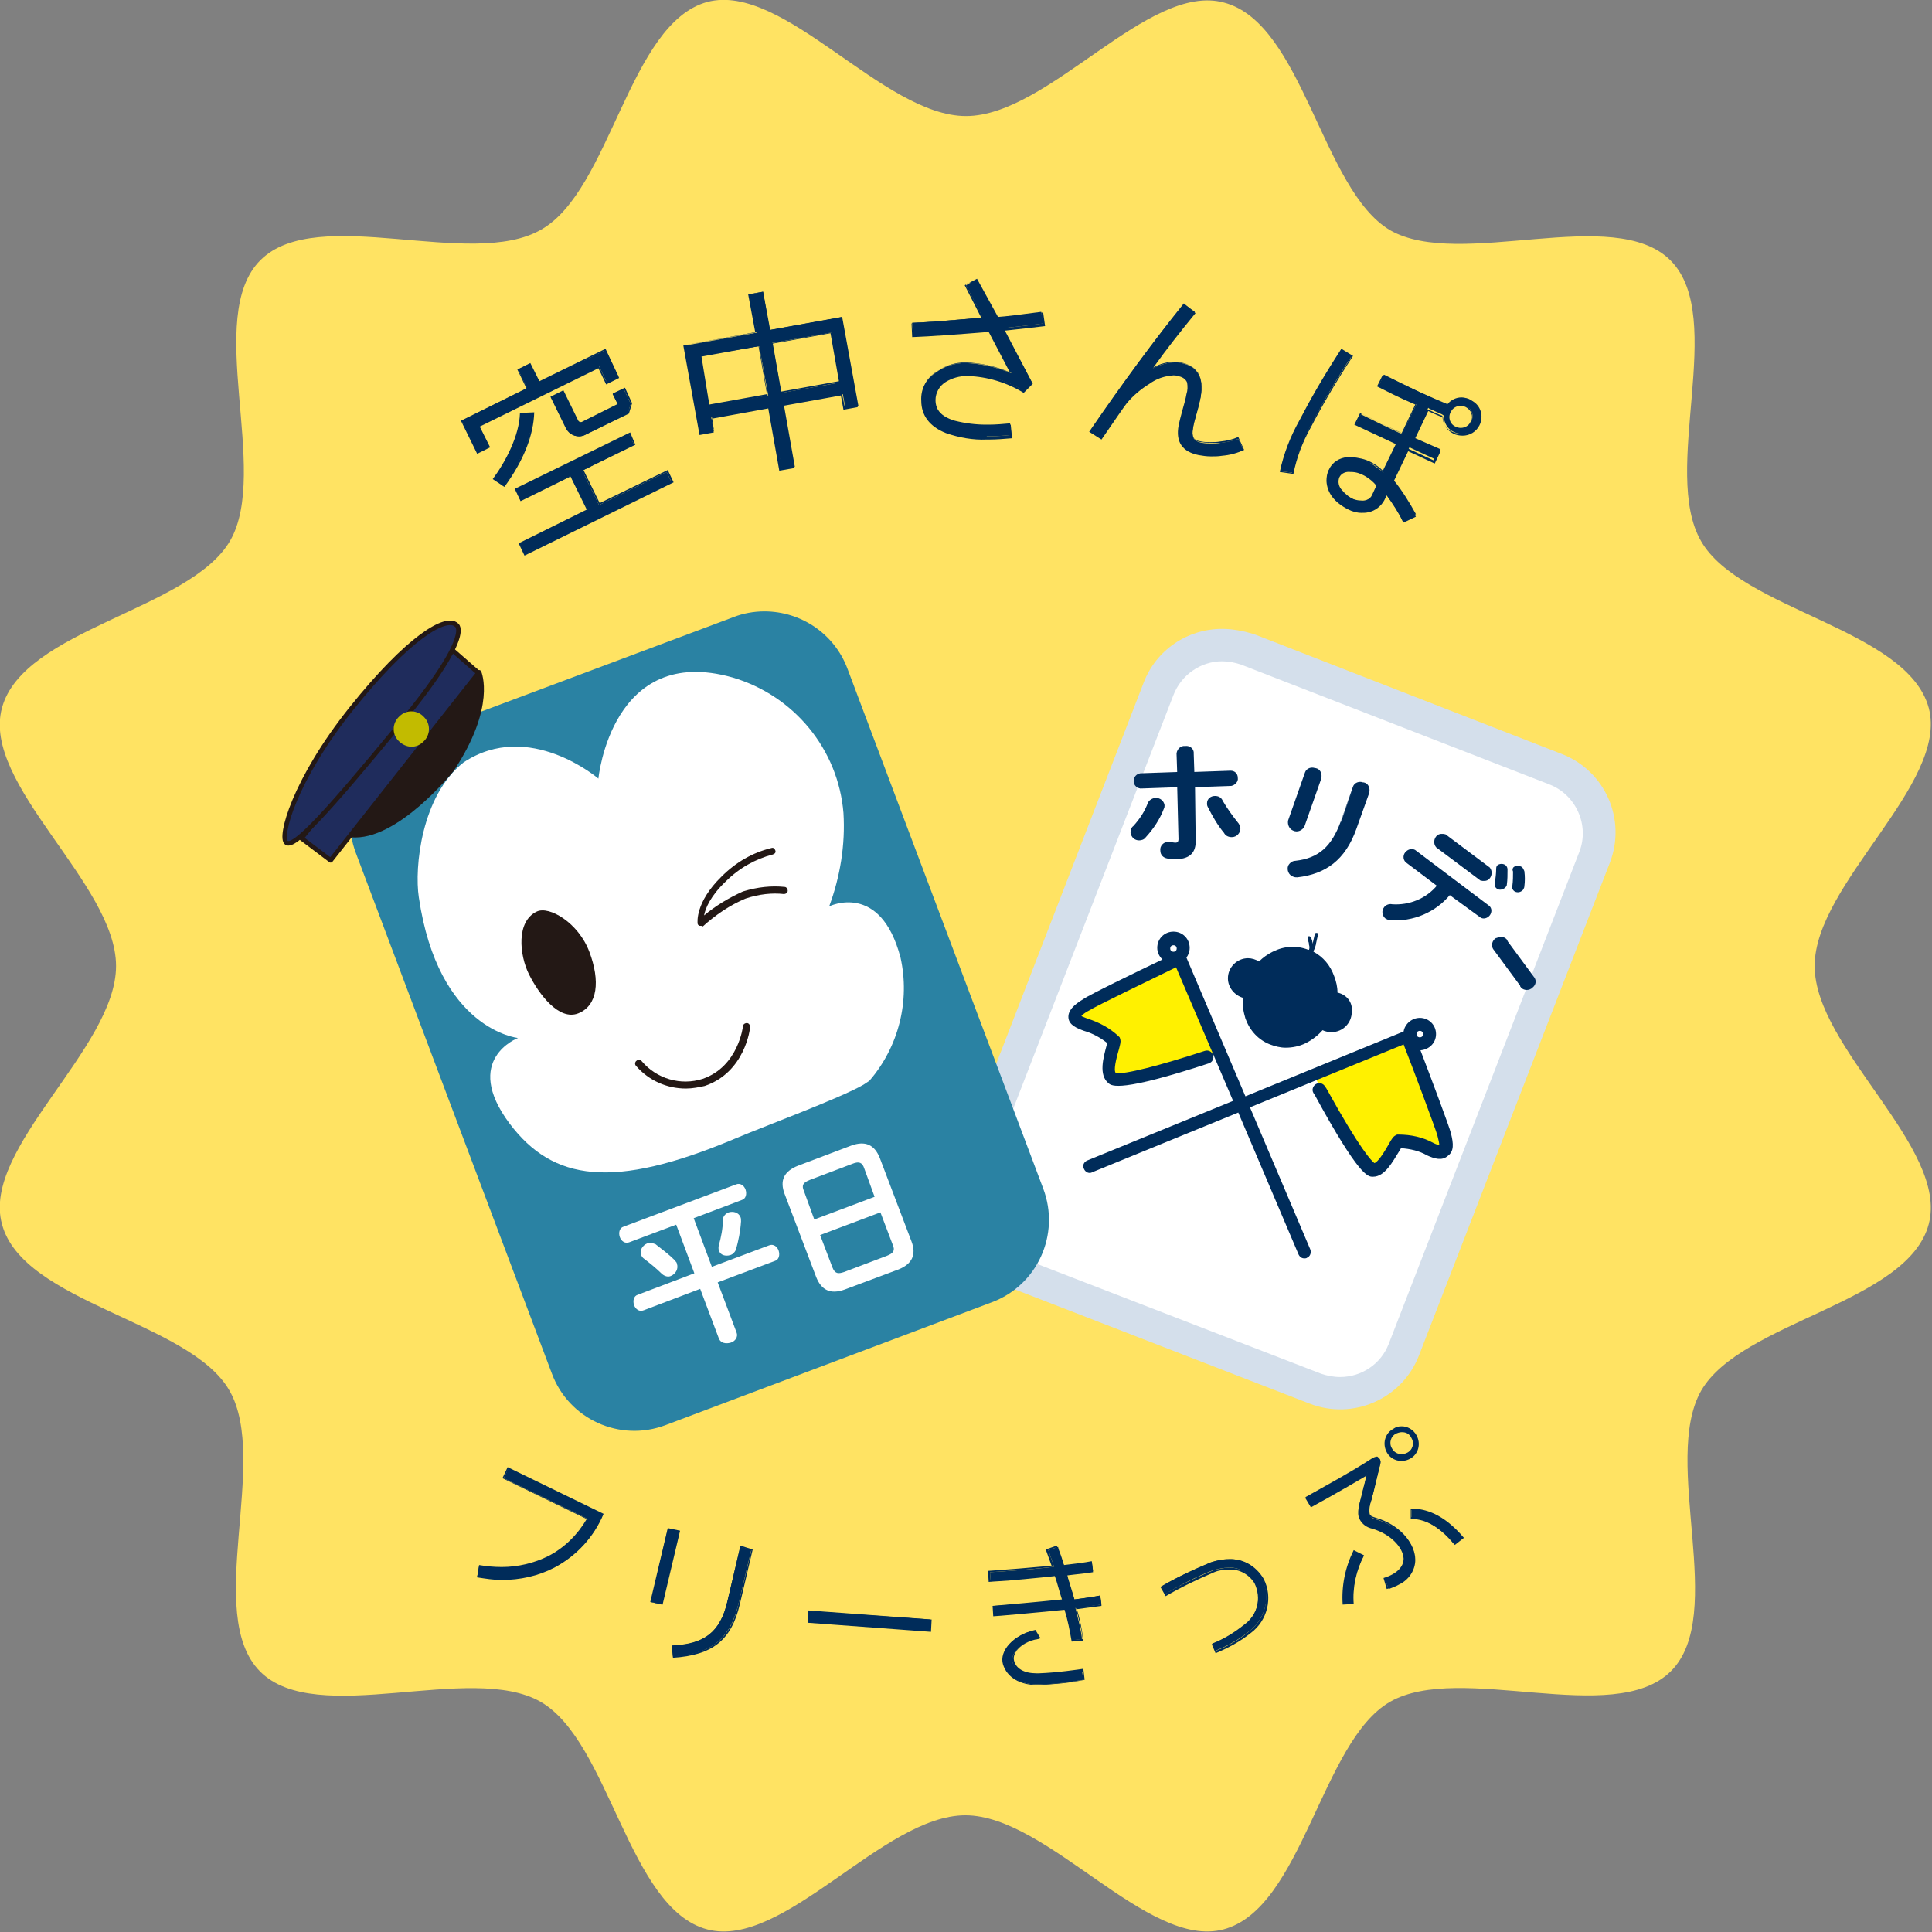 <?xml version="1.0" encoding="utf-8"?>
<!-- Generator: Adobe Illustrator 26.5.0, SVG Export Plug-In . SVG Version: 6.00 Build 0)  -->
<svg version="1.1" id="レイヤー_1" xmlns="http://www.w3.org/2000/svg" xmlns:xlink="http://www.w3.org/1999/xlink" x="0px"
	 y="0px" viewBox="0 0 298 298" style="enable-background:new 0 0 298 298;" xml:space="preserve">
<rect x="0" y="0" width="298" height="298" fill="#808080" stroke="none"/>
<style type="text/css">
	.st0{fill:#FFE363;}
	.st1{fill:#002C5A;}
	.st2{fill:#FFFFFF;}
	.st3{fill:#D4DFEB;}
	.st4{fill:#2A82A3;}
	.st5{fill:#231815;}
	.st6{enable-background:new    ;}
	.st7{fill:#231815;stroke:#231815;stroke-width:0.7;stroke-linecap:round;stroke-linejoin:round;}
	.st8{fill:#1F2C5C;stroke:#231815;stroke-width:0.7;stroke-linecap:round;stroke-linejoin:round;}
	.st9{fill:#1F2C5C;stroke:#231815;stroke-width:0.7;stroke-linecap:round;}
	.st10{fill:#C2BB00;}
	.st11{fill:#FFF100;}
	.st12{fill:#002C5A;stroke:#002C5A;stroke-width:0.25;stroke-miterlimit:10;}
</style>
<g>
	<path class="st0" d="M149,17.9c-12.8,0-28.1-20.7-39.9-17.6C97,3.6,94.2,29.3,83.5,35.4c-10.8,6.3-34.5-4-43.3,4.7
		s1.5,32.5-4.7,43.3C29.3,94.1,3.6,97,0.3,109.2C-2.9,121,17.9,136.3,17.9,149s-20.8,28.1-17.6,39.8c3.2,12.2,29,15,35.1,25.7
		c6.2,10.8-4,34.5,4.7,43.3s32.5-1.5,43.3,4.7c10.7,6.2,13.5,31.9,25.7,35.1c11.8,3.1,27.1-17.6,39.8-17.6s28.1,20.7,39.8,17.6
		c12.2-3.2,15.1-29,25.7-35.1c10.8-6.2,34.5,4,43.3-4.7s-1.5-32.4,4.7-43.3c6.2-10.7,31.9-13.5,35.1-25.7
		c3.1-11.8-17.6-27.1-17.6-39.8s20.7-28.1,17.6-39.8c-3.3-12.2-29-15.1-35.1-25.7c-6.3-10.8,4-34.5-4.7-43.3s-32.5,1.5-43.3-4.7
		C203.9,29.3,201,3.6,188.8,0.4C177.1-2.8,161.8,17.9,149,17.9z"/>
	<path class="st1" d="M77.3,243.5c-1.2,0-2.5-0.1-3.7-0.3l0.3-1.6c1.1,0.2,2.3,0.3,3.4,0.3c2.5,0,5-0.6,7.3-1.7
		c2.5-1.3,4.6-3.3,6-5.8l0.1-0.1l-13-6.3l0.7-1.5l14.6,7.1c-1.5,3.5-4.2,6.4-7.5,8.1C82.9,242.9,80.1,243.5,77.3,243.5z"/>
	<path class="st1" d="M78.4,226.6l14.3,7c-1.5,3.4-4.1,6.2-7.4,7.9c-2.5,1.3-5.2,1.9-8,1.9c-1.2,0-2.4-0.1-3.5-0.3l0.2-1.4
		c1.1,0.2,2.2,0.3,3.3,0.3c2.6,0,5.1-0.6,7.3-1.7c2.5-1.3,4.6-3.3,6-5.8l0.1-0.2l-0.2-0.1L77.7,228L78.4,226.6 M78.3,226.3l-0.8,1.7
		l13,6.3c-1.4,2.4-3.4,4.4-5.9,5.7c-2.2,1.1-4.7,1.7-7.2,1.7c-1.2,0-2.3-0.1-3.5-0.3l-0.3,1.9c1.3,0.2,2.5,0.4,3.8,0.4
		c2.8,0,5.6-0.6,8.1-1.9c3.4-1.8,6.1-4.7,7.6-8.3L78.3,226.3L78.3,226.3z M103.7,253.9c5-0.3,7.4-2.2,8.5-6.9l2-8.4l1.7,0.4l-2,8.4
		c-1.3,5.4-4.1,7.7-10.1,8.1L103.7,253.9z M100.4,247.1l2.6-11.2l1.7,0.4l-2.6,11.2L100.4,247.1z"/>
	<path class="st1" d="M103.2,236.1l1.4,0.3l-2.6,11l-1.4-0.3L103.2,236.1 M114.4,238.7l1.5,0.4l-2,8.3c-1.2,5.3-4,7.6-9.8,8
		l-0.2-1.4c5-0.3,7.4-2.3,8.5-7L114.4,238.7 M103,235.7l-2.7,11.4l1.9,0.4l2.7-11.4L103,235.7z M114.2,238.4l-2,8.6
		c-1.1,4.8-3.6,6.6-8.6,6.8l0.2,1.9c6.1-0.4,9-2.7,10.3-8.2l2-8.5L114.2,238.4z"/>
	<path class="st1" d="M124.6,250.2l0.1-1.7l18.8,1.3l-0.1,1.7L124.6,250.2z"/>
	<path class="st1" d="M124.9,248.6l18.5,1.3l-0.1,1.4l-18.5-1.3L124.9,248.6 M124.7,248.4l-0.1,1.9l19,1.4l0.1-1.9
		C143.7,249.8,124.7,248.4,124.7,248.4z M159.9,259.8c-2.6,0-4.6-1.2-5.1-3.1c-0.2-0.8,0-1.7,0.4-2.4c1-1.5,2.6-2.5,4.4-2.8l0.6,1.3
		c-1.5,0.2-2.8,0.9-3.7,2.1c-0.3,0.4-0.4,0.9-0.3,1.5c0.3,1.3,1.7,2,3.6,2h0.3c2.9-0.1,6-0.6,6.8-0.7l0.2,1.4
		c-2.3,0.4-4.6,0.7-6.9,0.7H159.9z M165.4,253c-0.2-1.6-0.6-3.2-1-4.8v-0.1h-0.1c-3,0.3-6.8,0.7-10.8,1h-0.1l-0.1-1.4
		c2.1-0.1,6.6-0.5,10.6-0.9h0.1l-0.2-0.8c-0.3-1-0.6-2.1-0.9-3h-0.1c-2.6,0.3-5.3,0.5-7.2,0.7c-1.4,0.1-2.5,0.2-2.8,0.2l-0.1-1.4
		c2.1-0.1,6-0.4,9.7-0.8h0.2l-0.9-2.6l1.5-0.5l0.1,0.4c0.2,0.5,0.5,1.3,0.8,2.4v0.1h0.1c1.8-0.2,3.2-0.4,4.2-0.6l0.2,1.4
		c-1.1,0.2-2.5,0.3-3.9,0.5h-0.1l0.1,0.5c0.3,1,0.7,2.2,1,3.3v0.1h0.1c1.3-0.2,3.1-0.4,3.9-0.6l0.2,1.4L166,248h-0.1v0.1
		c0.4,1.6,0.8,3.1,1,4.7L165.4,253L165.4,253z"/>
	<path class="st1" d="M162.9,238.7l0.1,0.3c0.2,0.5,0.5,1.3,0.8,2.4l0.1,0.2h0.2c1.7-0.2,3.1-0.4,4.1-0.6l0.2,1.2
		c-1.1,0.2-2.4,0.3-3.8,0.5h-0.3l0.1,0.3l0.1,0.4c0.3,1.1,0.7,2.1,1,3.3l0.1,0.2h0.2c1.3-0.1,2.9-0.3,3.7-0.5l0.2,1.1l-3.5,0.4h-0.3
		l0.1,0.3c0.4,1.5,0.8,3,1,4.6l-1.3,0.1c-0.2-1.6-0.6-3.1-1-4.7l-0.1-0.2h-0.2c-3,0.3-6.8,0.7-10.8,1l-0.1-1.1
		c2.1-0.2,6.6-0.5,10.4-0.9h0.3l-0.1-0.3l-0.2-0.6c-0.3-1-0.6-2.1-0.9-3.1l-0.1-0.2h-0.2c-2.7,0.3-5.4,0.5-7.2,0.7l-2.7,0.2
		l-0.1-1.2c2.1-0.1,5.9-0.4,9.6-0.8h0.3l-0.1-0.3l-0.8-2.3L162.9,238.7 M159.6,251.7l0.5,1.1c-1.4,0.2-2.7,0.9-3.6,2.1
		c-0.3,0.4-0.5,1-0.3,1.6c0.3,1.3,1.8,2.1,3.8,2.1h0.3c2.7-0.1,5.7-0.5,6.7-0.7l0.1,1.2c-2.2,0.4-4.5,0.6-6.8,0.7H160
		c-2.6,0-4.5-1.2-5-3c-0.2-0.8,0-1.6,0.4-2.2C156.4,253,157.9,252,159.6,251.7 M163,238.4l-1.7,0.6l0.9,2.5
		c-3.2,0.3-6.9,0.6-9.8,0.8l0.1,1.7c0,0,1.2-0.1,3-0.2c2-0.2,4.6-0.4,7.2-0.7c0.4,1.1,0.7,2.4,1.1,3.6c-3.8,0.4-8.5,0.8-10.7,1
		l0.1,1.6c0.4,0,6-0.5,11-1c0.5,1.6,0.8,3.2,1.1,4.9l1.8-0.1c-0.2-1.7-0.5-3.3-1-4.9l3.8-0.5l-0.2-1.6c-0.6,0.1-2.1,0.4-4,0.6
		c-0.4-1.3-0.8-2.5-1.1-3.7c1.5-0.2,2.9-0.3,4-0.5l-0.2-1.7c-1,0.2-2.5,0.4-4.3,0.6C163.5,239.8,163.1,238.6,163,238.4L163,238.4z
		 M159.7,251.4c-3.5,0.8-5.6,3.3-5,5.3c0.6,2,2.6,3.2,5.2,3.2h0.3c2.4-0.1,4.7-0.3,7.1-0.8l-0.2-1.7c-0.7,0.1-4,0.6-6.9,0.7h-0.3
		c-1.9,0-3.2-0.7-3.5-2s1.4-3,4.1-3.4L159.7,251.4L159.7,251.4z M187,253.5c1.8-0.7,3.4-1.7,4.9-2.9c2.1-1.5,2.8-4.3,1.6-6.6
		c-0.8-1.4-2.4-2.3-4-2.2c-0.8,0-1.6,0.2-2.4,0.4c-2.6,1-5.1,2.3-7.4,3.7l-0.6-1.2c2.4-1.4,5-2.6,7.6-3.7c0.9-0.3,1.8-0.5,2.8-0.5
		c2.1-0.1,4.1,1,5.1,2.9c1.5,2.8,0.6,6.3-1.9,8.2c-1.6,1.3-3.4,2.3-5.2,3L187,253.5L187,253.5z"/>
	<path class="st1" d="M189.6,240.7c2.1-0.1,4,1,5,2.8c1.4,2.8,0.6,6.2-1.9,8.1c-1.5,1.3-3.3,2.3-5.1,3l-0.4-0.9
		c1.7-0.7,3.4-1.6,4.8-2.8c2.2-1.5,2.9-4.4,1.7-6.8c-0.8-1.5-2.4-2.3-4.1-2.3c-0.8,0-1.6,0.2-2.4,0.4c-2.5,1-5,2.2-7.4,3.6l-0.5-0.9
		c2.4-1.4,4.9-2.6,7.5-3.6C187.7,240.9,188.6,240.7,189.6,240.7 M189.6,240.5c-1,0-1.9,0.2-2.8,0.5c-2.7,1.1-5.3,2.3-7.8,3.8
		l0.8,1.4c2.4-1.4,4.9-2.6,7.5-3.7c0.7-0.3,1.5-0.4,2.3-0.4c1.6-0.1,3.1,0.8,3.9,2.1c1.1,2.3,0.5,5-1.6,6.5c-1.5,1.2-3.2,2.2-5,2.9
		l0.6,1.4c1.9-0.8,3.8-1.8,5.4-3.1c2.6-1.9,3.5-5.5,2-8.4C193.7,241.5,191.7,240.4,189.6,240.5L189.6,240.5z M207.2,247.4
		c-0.2-2.8,0.4-5.6,1.7-8.1l1.4,0.7c-1.2,2.3-1.7,4.8-1.6,7.3L207.2,247.4L207.2,247.4z M213.6,243.5c1.9-0.6,3.1-1.8,3.1-3.1
		c-0.1-2-2.2-4-4.9-4.8c-0.8-0.2-1.6-0.7-2-1.5c-0.4-0.9-0.2-1.9,0.2-3.2c0.1-0.2,0.1-0.5,0.2-0.8c0.1-0.6,0.3-1.2,0.4-1.8l0.3-1.2
		l-0.3,0.2c-3.4,2.1-7.7,4.5-8.5,4.9l-0.7-1.3c1.8-1,7.3-4,10.3-6c0.1-0.1,0.3-0.1,0.5-0.1c0.1,0,0.3,0,0.4,0.1
		c0.3,0.2,0.4,0.5,0.3,0.9c-0.8,3.3-1.1,4.3-1.2,4.9l-0.1,0.5c-0.3,0.8-0.5,1.6-0.3,2.5c0.2,0.4,0.6,0.6,1.1,0.7
		c3.4,1,5.9,3.6,5.9,6.2c0,1.6-1,3.1-2.5,3.8c-0.5,0.3-1.1,0.5-1.6,0.7L213.6,243.5L213.6,243.5z M224.3,238.2c-2.1-2.6-4.4-4-6.6-4
		v-1.4h0.1c2.8,0,5.4,1.5,7.8,4.4L224.3,238.2z M216.2,225.1c-1.4,0-2.5-1.1-2.5-2.5s1.1-2.5,2.5-2.5s2.5,1.1,2.5,2.5
		c0,0.9-0.5,1.8-1.3,2.2C217,225,216.6,225.1,216.2,225.1z M216.2,220.8c-0.3,0-0.6,0.1-0.9,0.2c-0.9,0.5-1.2,1.6-0.7,2.5
		c0.3,0.6,0.9,0.9,1.6,0.9c1,0,1.8-0.8,1.8-1.8c0-0.3-0.1-0.6-0.2-0.9C217.4,221.1,216.8,220.8,216.2,220.8L216.2,220.8z"/>
	<path class="st1" d="M216.2,220.2c1.3,0,2.4,1.1,2.4,2.4c0,0.2,0,0.4-0.1,0.6c-0.3,1-1.2,1.7-2.3,1.7c-0.9,0-1.7-0.5-2.1-1.2
		c-0.6-1.2-0.2-2.6,0.9-3.2C215.4,220.3,215.8,220.2,216.2,220.2 M216.2,224.5c1.1,0,2-1,1.9-2.1c0-0.3-0.1-0.6-0.2-0.9
		c-0.4-0.6-1-1-1.7-1c-0.4,0-0.7,0.1-1,0.3c-0.5,0.3-0.8,0.7-0.9,1.2c-0.1,0.5-0.1,1,0.2,1.5C214.8,224.2,215.4,224.5,216.2,224.5
		 M212.2,224.9c0.1,0,0.2,0,0.3,0.1c0.2,0.2,0.3,0.5,0.2,0.7c-0.9,3.4-1.1,4.3-1.2,4.9l-0.1,0.4c-0.3,1.1-0.6,2.1-0.3,2.6
		c0.3,0.4,0.7,0.6,1.1,0.7c3.4,1,5.8,3.6,5.8,6.1c0,1.6-0.9,3-2.4,3.7c-0.5,0.3-1,0.5-1.5,0.7l-0.4-1.2c1.9-0.6,3.1-1.8,3.1-3.2
		c-0.1-2-2.2-4.1-5-4.9c-0.8-0.2-1.5-0.7-1.9-1.4c-0.4-0.8-0.1-1.8,0.2-3.1c0.1-0.3,0.1-0.5,0.2-0.8c0.1-0.6,0.3-1.2,0.4-1.8
		c0.1-0.3,0.2-0.6,0.2-0.9l0.1-0.6l-0.5,0.3c-3.3,2-7.4,4.3-8.4,4.8l-0.6-1.1c1.8-1,7.2-4,10.2-6H212.2 M217.7,232.9
		c2.7,0,5.2,1.4,7.5,4.2l-1,0.8c-2.1-2.5-4.3-3.9-6.5-3.9V232.9 M208.9,239.4l1.1,0.6c-1.1,2.2-1.6,4.7-1.5,7.1l-1.2,0.1
		C207.2,244.5,207.7,241.8,208.9,239.4 M216.2,220c-0.5,0-0.9,0.1-1.3,0.4c-1.3,0.7-1.7,2.3-1,3.6s2.3,1.7,3.6,1s1.7-2.3,1-3.6
		C218,220.5,217.1,220,216.2,220z M216.2,224.3c-0.6,0-1.2-0.3-1.5-0.9c-0.5-0.8-0.2-1.9,0.7-2.3s1.9-0.2,2.3,0.7
		c0.5,0.8,0.2,1.9-0.7,2.3C216.8,224.2,216.5,224.3,216.2,224.3z M212.3,224.7c-0.2,0-0.4,0.1-0.6,0.2c-3.5,2.3-10.3,6-10.4,6.1
		l0.9,1.5c0.2-0.1,4.9-2.7,8.6-4.9c-0.2,0.9-0.5,1.8-0.7,2.7c-0.4,1.7-0.9,3-0.4,4c0.4,0.8,1.1,1.3,2,1.5c2.7,0.8,4.7,2.8,4.8,4.6
		c0,1.3-1.1,2.4-3.1,3l0.5,1.7c0.6-0.2,1.2-0.5,1.8-0.8c1.5-0.7,2.5-2.2,2.5-3.9c0-2.6-2.5-5.3-6-6.3c-0.7-0.2-0.9-0.4-1-0.6
		c-0.2-0.5,0.1-1.6,0.5-2.8c0.2-0.6,0.4-1.6,1.2-4.9c0.1-0.4,0-0.8-0.3-1C212.5,224.7,212.4,224.6,212.3,224.7z M217.8,232.7h-0.2
		v1.6h0.2c2.2,0,4.5,1.4,6.6,4l1.4-1.1C222.6,233.4,219.7,232.7,217.8,232.7z M208.8,239.1c-1.3,2.6-1.9,5.5-1.7,8.4l1.7-0.1
		c-0.2-2.6,0.4-5.2,1.6-7.5L208.8,239.1L208.8,239.1z M80.2,83.9l10.5-5.2L88,73.4l-7.7,3.8l-0.8-1.7L97,66.9l0.8,1.7l-8,4l2.6,5.3
		l10.4-5.1l0.8,1.6L80.9,85.5L80.2,83.9L80.2,83.9z M76.2,73.9c1.5-2.2,4-6.2,4.1-10.1h1.9c-0.1,3.3-1.6,7.1-4.5,11.2L76.2,73.9z
		 M71.2,64.9l10.1-5L79.9,57l1.8-0.9l1.5,2.9l10.2-5l2,4.1L93.6,59l-1.2-2.5l-18.6,9.1l1.6,3.2l-1.8,0.9
		C73.6,69.7,71.2,64.9,71.2,64.9z M89.3,67.3c-0.9,0-1.7-0.6-2-1.4L85,61.3l1.8-0.9L89,65c0.1,0.2,0.2,0.3,0.4,0.3
		c0.1,0,0.2,0,0.2-0.1l5.7-2.8l-0.8-1.6l1.7-0.8l1.1,2.3l-0.5,1.5L90.4,67C90,67.2,89.7,67.3,89.3,67.3z"/>
	<path class="st1" d="M93.2,54.1l1.9,3.9l-1.6,0.8l-1.1-2.3l-0.1-0.2l-0.2,0.1l-18.3,9l-0.2,0.1l0.1,0.2l1.5,3l-1.6,0.8L71.3,65
		l9.9-4.9l0.2-0.1l-0.1-0.2L80,57.2l1.6-0.7L83,59l0.1,0.2l0.2-0.1L93.2,54.1 M96.3,60.2l1,2.1l-0.5,1.4l-6.5,3.2
		c-0.3,0.2-0.7,0.2-1,0.2c-0.8,0-1.6-0.6-1.9-1.3l-2.2-4.4l1.5-0.8l2.2,4.5c0.1,0.2,0.3,0.4,0.5,0.4c0.1,0,0.2,0,0.3-0.1l5.6-2.8
		l0.2-0.1l-0.1-0.2l-0.7-1.4L96.3,60.2 M80.4,64h1.7c-0.1,3.3-1.6,6.9-4.4,10.9l-1.3-1C77.8,71.7,80.2,67.7,80.4,64 M97,67l0.7,1.4
		l-7.8,3.9l-0.2,0.1l0.1,0.2l2.5,5.1l0.1,0.2l0.2-0.1l10.2-5l0.7,1.4L81,85.4L80.3,84l10.3-5.1l0.2-0.1l-0.1-0.2l-2.5-5.1l-0.1-0.2
		l-0.2,0.1L80.3,77l-0.7-1.4L97,67 M93.4,53.8l-10.2,5L81.8,56l-2,1l1.4,2.9l-10.1,5l2.5,5.1l2-1L74,65.8l18.3-9l1.2,2.5l2-1
		C95.5,58.3,93.4,53.8,93.4,53.8z M96.4,59.8l-1.9,0.9l0.8,1.6l-5.6,2.8h-0.2c-0.1,0-0.2-0.1-0.3-0.2l-2.3-4.7l-2,1l2.3,4.7
		c0.4,0.9,1.2,1.4,2.1,1.4c0.4,0,0.8-0.1,1.1-0.3l6.6-3.2l0.5-1.6L96.4,59.8z M80.2,63.7c-0.1,3.5-2.2,7.5-4.2,10.2l1.8,1.2
		c3-4.1,4.5-8,4.6-11.5C82.4,63.6,80.2,63.7,80.2,63.7z M97.2,66.7l-17.8,8.7l0.9,1.9l7.7-3.8l2.5,5.1L80,83.8l0.9,1.9l23-11.3
		l-0.9-1.9l-10.5,5.1L90,72.5l8-3.9L97.2,66.7L97.2,66.7z M118.8,62.8l-9.1,1.6l0.4,2.1l-2,0.4l-2.4-13.6l11.1-2l-1.1-5.9l2-0.4
		l1.1,5.9l11.1-2l2.5,13.7l-2,0.4l-0.4-2.2l-9.1,1.6l1.7,9.6l-2,0.4C120.6,72.4,118.8,62.8,118.8,62.8z M108,54.9l1.4,7.7l9.1-1.6
		l-1.4-7.6C117.1,53.4,108,54.9,108,54.9z M119.1,52.9l1.4,7.7l9.1-1.6l-1.4-7.7L119.1,52.9L119.1,52.9z"/>
	<path class="st1" d="M117.6,45.3l1,5.6v0.2h0.2l10.8-2l2.5,13.4l-1.8,0.3l-0.4-2v-0.2h-0.2l-8.8,1.6h-0.2v0.2l1.7,9.3l-1.8,0.3
		l-1.7-9.3v-0.2h-0.2l-8.8,1.6h-0.2l0.1,0.2l0.3,1.9l-1.8,0.3l-2.4-13.3l10.8-2h0.2l-0.1-0.2l-1-5.6l1.8-0.3 M120.4,60.6h0.2
		l8.9-1.6h0.2v-0.2l-1.4-7.3v-0.2h-0.2l-8.9,1.6H119V53l1.3,7.4L120.4,60.6 M109.2,62.7h0.2l8.8-1.6h0.2v-0.2l-1.3-7.5v-0.2h-0.2
		l-8.8,1.6h-0.2V55l1.3,7.4V62.7 M117.7,45l-2.3,0.4l1.1,5.9l-11.1,2l2.5,13.8l2.2-0.4l-0.4-2.1l8.8-1.6l1.7,9.6l2.3-0.4l-1.7-9.6
		l8.9-1.6l0.4,2.2l2.2-0.4l-2.5-13.9l-11.1,2C118.7,50.9,117.7,45,117.7,45z M120.5,60.4l-1.3-7.4l8.9-1.6l1.3,7.4
		C129.4,58.8,120.5,60.4,120.5,60.4z M109.4,62.4l-1.2-7.4l8.8-1.6l1.3,7.4C118.3,60.8,109.4,62.4,109.4,62.4z M152.2,67.6
		c-2.1,0.1-4.3-0.3-6.3-1c-2.4-1-3.6-2.6-3.7-4.9c-0.1-1.7,0.7-3.2,2.1-4.2c1.3-1,3-1.5,4.6-1.5h0.1c2.3,0.1,4.6,0.6,6.8,1.5
		l0.3,0.1l-3.5-6.7h-0.1c-4.5,0.4-8.5,0.7-11.7,0.8l-0.1-1.9c2.6-0.1,6.2-0.4,10.7-0.8h0.2l-2.6-5l1.6-0.9l3.1,5.8h0.1
		c1.5-0.1,3.7-0.4,6.8-0.8l0.3,1.8c-1.4,0.2-3.2,0.4-6,0.7h-0.2l4.4,8.3l-1.3,1.3c-2.6-1.5-5.5-2.4-8.6-2.5H149
		c-1.2,0-2.3,0.3-3.3,0.9c-1,0.6-1.6,1.7-1.6,2.8c0,1.7,1.1,2.9,3.2,3.5c1.6,0.4,3.2,0.6,4.8,0.6h0.4c1.1,0,2.2-0.1,3.3-0.2l0.2,1.8
		c-1.2,0.1-2.3,0.2-3.4,0.2h-0.4L152.2,67.6z"/>
	<path class="st1" d="M150.6,43.4l3,5.6l0.1,0.1h0.2c1.4-0.1,3.6-0.4,6.7-0.8l0.2,1.6c-1.3,0.2-3.2,0.4-5.9,0.7h-0.4l0.2,0.3
		l4.2,8.1l-1.2,1.1c-2.6-1.5-5.6-2.4-8.6-2.5H149c-1.2,0-2.3,0.3-3.3,0.9c-1.1,0.6-1.7,1.8-1.7,3c0,1.7,1.1,3,3.3,3.6
		c1.6,0.4,3.2,0.6,4.8,0.6h0.4c1,0,2.1-0.1,3.2-0.2l0.2,1.6c-1.1,0.1-2.2,0.2-3.3,0.2h-0.4c-2.1,0.1-4.2-0.3-6.2-1
		c-2.4-1-3.6-2.5-3.6-4.8c-0.1-1.6,0.7-3.2,2-4.1c1.3-1,2.9-1.5,4.5-1.5h0.1c2.3,0.1,4.6,0.6,6.7,1.5l0.6,0.3l-0.3-0.6l-3.3-6.3
		l-0.1-0.2h-0.2c-4.4,0.4-8.4,0.7-11.6,0.8l-0.1-1.6c2.6-0.1,6.2-0.4,10.6-0.8h0.4l-0.2-0.3l-2.6-4.9L150.6,43.4 M150.7,43l-1.9,1
		l2.6,5.1c-4.6,0.4-8.2,0.6-10.8,0.8l0.1,2.1c2.8-0.1,6.8-0.4,11.8-0.8l3.3,6.3c-2.2-0.9-4.5-1.5-6.8-1.5h-0.1
		c-1.7,0-3.3,0.5-4.7,1.5s-2.2,2.6-2.1,4.3c0,2.3,1.3,4,3.8,5c2,0.7,4.2,1.1,6.3,1h0.4c1.1,0,2.3-0.1,3.5-0.2l-0.2-2.1
		c-1.1,0.1-2.3,0.2-3.4,0.2h-0.4c-1.6,0-3.2-0.2-4.7-0.6c-2.1-0.7-3.1-1.8-3.1-3.4c0-1.1,0.6-2.2,1.6-2.8s2.1-0.9,3.2-0.9h0.2
		c3,0.1,6,1,8.6,2.6l1.4-1.4L155,51c2.7-0.3,4.7-0.5,6.2-0.7l-0.3-2.1c-3.1,0.4-5.4,0.6-6.9,0.8L150.7,43L150.7,43z M186.8,70.2
		c-0.6,0-1.2-0.1-1.8-0.2c-2.4-0.4-3.4-1.9-3-4.4c0.1-0.5,0.3-1.3,0.6-2.4s0.5-1.9,0.6-2.5c0.2-0.6,0.2-1.3,0-1.9
		c-0.2-0.5-0.7-0.9-1.6-1H181c-1.3,0.1-2.6,0.5-3.7,1.3c-1.3,0.8-2.5,1.8-3.6,3c-0.4,0.5-1.8,2.4-3.9,5.5l-1.6-1.2
		c5.1-7.4,9.9-14,14.4-19.5l1.7,1.2c-2.4,3-4.5,5.8-6.4,8.4l-0.3,0.4l0.5-0.2c1-0.5,2.1-0.8,3.2-0.8c0.3,0,0.6,0,0.9,0.1
		c2.5,0.5,3.5,2.1,3,5.2l-0.6,2.4c-0.2,0.8-0.5,1.6-0.6,2.5c-0.1,0.5-0.1,1,0.1,1.5c0.2,0.3,0.6,0.6,1.3,0.7
		c0.5,0.1,0.9,0.1,1.4,0.1s1,0,1.5-0.1c0.9-0.1,1.8-0.3,2.7-0.6l0.8,1.7c-1,0.4-2.1,0.7-3.2,0.8L186.8,70.2L186.8,70.2z"/>
	<path class="st1" d="M182.6,47.1l1.5,1.1c-2.4,3-4.4,5.7-6.3,8.2l-0.6,0.8l0.9-0.5c1-0.5,2.1-0.8,3.2-0.8c0.3,0,0.6,0,0.9,0.1
		c1,0.1,2,0.7,2.6,1.5c0.5,1.1,0.6,2.3,0.3,3.5c-0.1,0.5-0.3,1.4-0.6,2.4c-0.2,0.8-0.5,1.6-0.6,2.5c-0.2,0.5-0.1,1.1,0.1,1.6
		c0.3,0.4,0.8,0.7,1.4,0.7c0.5,0.1,1,0.1,1.4,0.1h1.6c0.9-0.1,1.8-0.3,2.6-0.6l0.7,1.5c-1,0.4-2,0.7-3.1,0.8
		c-0.5,0.1-1.1,0.1-1.6,0.1c-0.6,0-1.2,0-1.8-0.2c-2.4-0.4-3.3-1.8-2.9-4.3c0.1-0.5,0.3-1.3,0.6-2.4s0.5-1.9,0.6-2.5
		c0.2-0.6,0.2-1.3,0-1.9c-0.2-0.6-0.8-1-1.7-1.1c-0.2,0-0.4-0.1-0.7-0.1c-1.4,0.1-2.7,0.6-3.8,1.3c-1.3,0.8-2.6,1.8-3.6,3
		c-0.4,0.5-1.7,2.4-3.8,5.4l-1.5-1C173.4,59.1,178.2,52.6,182.6,47.1 M182.6,46.8c-4.5,5.6-9.4,12.2-14.6,19.8l1.9,1.2
		c2.2-3.2,3.5-5.1,3.9-5.6c1-1.2,2.2-2.2,3.5-3c1.1-0.8,2.3-1.2,3.7-1.3c0.2,0,0.4,0,0.6,0.1c0.8,0.1,1.3,0.5,1.5,1
		c0.1,0.6,0.1,1.2-0.1,1.8c-0.1,0.6-0.3,1.4-0.6,2.4c-0.3,1.1-0.5,1.9-0.6,2.4c-0.5,2.6,0.6,4.1,3.1,4.6c0.6,0.1,1.2,0.2,1.9,0.2
		c0.6,0,1.1,0,1.7-0.1c1.2-0.1,2.3-0.4,3.4-0.9l-0.9-2c-0.9,0.4-1.8,0.6-2.8,0.7c-0.5,0.1-1,0.1-1.5,0.1s-0.9,0-1.4-0.1
		c-1.3-0.2-1.5-0.7-1.3-2c0.1-0.6,0.3-1.4,0.6-2.4s0.5-1.9,0.6-2.5c0.5-3.1-0.5-4.8-3.1-5.3c-0.3-0.1-0.6-0.1-0.9-0.1
		c-1.1,0-2.3,0.3-3.3,0.9c2-2.8,4.2-5.6,6.5-8.4L182.6,46.8L182.6,46.8z M216.4,80.5c-0.7-1.5-1.6-2.8-2.5-4.1l-0.1-0.2l-0.5,1
		c-0.5,0.9-1.3,1.5-2.3,1.7c-0.3,0.1-0.7,0.1-1,0.1c-0.7,0-1.4-0.2-2-0.5c-2.1-1.1-3.2-2.5-3.3-4.3c0-0.6,0.1-1.2,0.3-1.7
		c0.6-1.1,1.6-1.8,2.9-1.8h0.6c1,0,2.1,0.3,3,0.8c0.6,0.4,1.2,0.8,1.8,1.3l0.1,0.1l2.1-4.4l-6.4-3l0.8-1.6c1.6,0.8,3.9,1.9,6.2,3
		l0.1,0.1l2.3-4.7l-0.1-0.1c-2.1-1-4.1-2-5.7-2.8l0.8-1.6c4,2,7.1,3.5,9.6,4.6h0.1l0.1-0.1c0.5-0.6,1.3-1,2.1-1c1.2,0,2.3,0.8,2.7,2
		c0.5,1.5-0.3,3.1-1.8,3.5c-0.3,0.1-0.5,0.1-0.8,0.1c-0.5,0-0.9-0.1-1.3-0.3c-0.9-0.4-1.5-1.4-1.5-2.4v-0.1l-0.3-0.2
		c-0.5-0.2-1.1-0.5-2-0.9l-0.1-0.1l-2.2,4.6l4.1,1.8l-0.7,1.6l-4.1-1.9l-2.4,5v0.1c1.3,1.6,2.4,3.4,3.4,5.2L216.4,80.5L216.4,80.5z
		 M208.3,72.5c-0.7-0.1-1.4,0.3-1.8,0.9c-0.3,0.7-0.2,1.6,0.4,2.2c0.5,0.6,1.1,1.1,1.8,1.4c0.4,0.2,0.8,0.3,1.2,0.3
		c0.7,0.1,1.4-0.3,1.8-0.9c0.1-0.2,0.4-0.8,0.8-1.7v-0.1l-0.1-0.1c-0.5-0.6-1.2-1.1-1.9-1.5C209.8,72.7,209.1,72.5,208.3,72.5
		L208.3,72.5L208.3,72.5z M225.2,62.4c-0.7,0-1.3,0.4-1.6,1c-0.2,0.4-0.3,1-0.1,1.4c0.2,0.5,0.5,0.8,0.9,1.1
		c0.3,0.1,0.6,0.2,0.9,0.2c0.7,0,1.3-0.4,1.6-1c0.5-0.9,0.2-2-0.7-2.4h-0.1C225.8,62.4,225.5,62.4,225.2,62.4L225.2,62.4z
		 M197.5,72.7c0.6-2.7,1.6-5.3,3-7.8c2-3.8,4.1-7.4,6.4-11l1.6,1c-2.3,3.5-4.5,7.2-6.4,10.9c-1.2,2.2-2.1,4.6-2.7,7.1L197.5,72.7
		L197.5,72.7z"/>
	<path class="st1" d="M207,54.2l1.4,0.9c-2.8,4.3-4.9,7.9-6.4,10.8c-1.2,2.2-2.1,4.6-2.7,7l-1.6-0.2c0.6-2.7,1.6-5.2,2.9-7.6
		C202.1,62,204.2,58.5,207,54.2 M213.4,58.1c3.9,2,7,3.5,9.5,4.5l0.2,0.1l0.1-0.1c0.5-0.6,1.2-1,2-1c0.4,0,0.8,0.1,1.2,0.3
		c0.6,0.3,1.1,0.9,1.4,1.5c0.4,1.4-0.3,2.9-1.7,3.4c-0.3,0.1-0.5,0.1-0.8,0.1c-0.4,0-0.9-0.1-1.3-0.3c-0.9-0.4-1.4-1.2-1.5-2.2v-0.2
		l-0.1-0.1l-0.3-0.1c-0.5-0.2-1.1-0.5-2-0.9L220,63l-0.1,0.2l-2.1,4.4l-0.1,0.2l0.2,0.1l3.8,1.7l-0.6,1.4l-3.9-1.8l-0.2-0.1
		l-0.1,0.2l-2.3,4.8l-0.1,0.1l0.1,0.1c1.3,1.6,2.4,3.3,3.3,5.1l-1.4,0.7c-0.7-1.4-1.6-2.7-2.5-4l-0.2-0.3l-0.2,0.4l-0.4,0.9
		c-0.5,0.9-1.3,1.5-2.2,1.7c-0.3,0.1-0.7,0.1-1,0.1c-0.7,0-1.3-0.2-1.9-0.5c-2.1-1.1-3.1-2.4-3.2-4.2c-0.1-1.8,1.2-3.3,3-3.4h0.7
		c1,0,2,0.3,2.9,0.7c0.7,0.3,1.3,0.8,1.8,1.3l0.2,0.2l0.1-0.3l2-4.1l0.1-0.2l-0.2-0.1l-6.2-3.1l0.7-1.4c1.6,0.8,3.9,1.9,6.1,3
		l0.2,0.1l0.1-0.2l2.1-4.4l0.1-0.2l-0.2-0.1c-2.1-1-4-1.9-5.6-2.7L213.4,58.1 M225.2,66.3c0.7,0,1.4-0.4,1.7-1.1
		c0.5-0.9,0.2-2.1-0.7-2.6c0,0-0.1,0-0.1-0.1c-0.3-0.1-0.6-0.2-0.9-0.2c-0.7,0-1.4,0.4-1.7,1.1c-0.2,0.5-0.3,1-0.1,1.5
		C223.7,65.7,224.4,66.2,225.2,66.3 M209.9,77.4c0.8,0.1,1.5-0.3,1.9-1c0.1-0.2,0.4-0.8,0.8-1.7l0.1-0.2l-0.1-0.1
		c-0.5-0.6-1.2-1.1-1.9-1.5s-1.4-0.5-2.2-0.6h-0.2c-0.8-0.1-1.5,0.3-1.9,1c-0.4,0.8-0.2,1.7,0.4,2.3c0.5,0.6,1.1,1.1,1.8,1.5
		C209,77.3,209.5,77.4,209.9,77.4 M206.9,53.8c-2.8,4.3-4.9,8-6.5,11.1c-1.4,2.5-2.4,5.1-3,7.9l2.1,0.3c0.5-2.5,1.4-4.9,2.7-7.2
		c1.5-2.9,3.6-6.6,6.5-11C208.7,54.9,206.9,53.8,206.9,53.8z M213.3,57.8l-0.9,1.8c1.4,0.7,3.3,1.7,5.9,2.8l-2.1,4.4
		c-2.7-1.3-4.9-2.3-6.4-3.1l-0.9,1.8l6.4,3l-2,4.1c-0.5-0.5-1.2-1-1.8-1.3c-0.9-0.5-2-0.7-3-0.8h-0.6c-1.3,0.1-2.4,0.8-2.9,1.9
		c-0.3,0.5-0.4,1.2-0.4,1.8c0.1,1.8,1.2,3.3,3.4,4.4c0.6,0.3,1.3,0.5,2,0.5c0.4,0,0.7,0,1.1-0.1c1-0.2,1.9-0.9,2.4-1.8l0.4-0.8
		c1,1.3,1.9,2.7,2.6,4.2l1.9-0.9c-1-1.9-2.1-3.7-3.5-5.3l2.3-4.8l4.1,1.9l0.9-1.9l-4-1.8l2.1-4.4c1,0.5,1.8,0.8,2.3,1
		c0,1.1,0.6,2,1.6,2.5c0.4,0.2,0.9,0.3,1.4,0.3c1.1,0,2.1-0.6,2.6-1.6c0.7-1.4,0.2-3.1-1.2-3.8c0,0-0.1,0-0.1-0.1
		c-0.4-0.2-0.9-0.3-1.3-0.3c-0.8,0-1.6,0.4-2.2,1C220.5,61.2,217.2,59.7,213.3,57.8z M225.3,66c-0.3,0-0.6-0.1-0.8-0.2
		c-0.9-0.4-1.2-1.5-0.7-2.3c0.3-0.6,0.9-0.9,1.5-0.9c0.3,0,0.6,0.1,0.8,0.2c0.8,0.4,1.2,1.4,0.8,2.2c0,0,0,0.1-0.1,0.1
		C226.6,65.6,226,66,225.3,66z M209.9,77.2c-0.4,0-0.8-0.1-1.1-0.2c-0.7-0.3-1.3-0.8-1.8-1.4c-0.5-0.5-0.7-1.3-0.4-2
		c0.3-0.6,1-0.9,1.7-0.8h0.1c0.7,0,1.4,0.2,2.1,0.6c0.7,0.4,1.3,0.9,1.8,1.5c-0.4,0.9-0.7,1.5-0.8,1.7
		C211.2,77,210.6,77.3,209.9,77.2z"/>
	<path class="st2" d="M206.7,214.9c-1.3,0-2.6-0.2-3.8-0.7l-47.5-18.4c-5.4-2.1-8.1-8.2-6-13.6l29.4-75.9c2.1-5.4,8.2-8.1,13.7-6
		l47.5,18.4c5.4,2.1,8.1,8.2,6,13.7l-29.4,75.9C214.9,212.3,211,214.9,206.7,214.9z"/>
	<path class="st3" d="M188.5,102c1,0,2,0.2,2.9,0.5L239,121c4.1,1.6,6.2,6.3,4.6,10.4l-29.4,75.9c-1.2,3.1-4.2,5.1-7.5,5.1
		c-1,0-2-0.2-2.9-0.5l-47.6-18.4c-4.1-1.6-6.2-6.3-4.6-10.4l29.4-75.9C182.2,104.1,185.2,102,188.5,102 M188.5,97
		c-5.4,0-10.2,3.3-12.1,8.3l-29.4,76c-2.6,6.7,0.7,14.2,7.4,16.8h0.1l47.5,18.4c6.7,2.6,14.3-0.7,16.9-7.5l29.4-75.9
		c2.6-6.7-0.7-14.2-7.4-16.8l-47.5-18.5C191.7,97.3,190.1,97,188.5,97z"/>
	<path class="st4" d="M160.9,183.3l-30.2-80.2c-2-5.3-7.1-8.8-12.8-8.8c-1.6,0-3.3,0.3-4.8,0.9L62.9,114c-7.1,2.7-10.7,10.5-8,17.6
		l30.2,80.2c2.6,7.1,10.5,10.7,17.6,8l50.2-18.9C160,198.3,163.6,190.4,160.9,183.3z"/>
	<path class="st2" d="M127.9,139.8c1.7-4.6,2.5-9.5,2.2-14.4c-0.8-9.8-7.6-18.1-17.1-20.9c-18.7-5.3-20.7,15.6-20.7,15.6
		s-10.7-9.2-20.8-2.5c-6.5,5.1-7.6,16.2-6.9,20.8c3,20.5,15.3,21.7,15.3,21.7s-8.7,3.3-1.3,13.2c6.7,8.9,16,10.2,34.6,2.4
		c4.2-1.8,16.4-6.3,20-8.4l0.9-0.6c4.5-5.2,6.3-12.3,4.8-19C135.8,135.9,127.9,139.8,127.9,139.8L127.9,139.8z"/>
	<path class="st5" d="M105.8,167.9c-2.9,0-5.7-1.2-7.7-3.5c-0.2-0.2-0.2-0.6,0.1-0.8c0.2-0.2,0.6-0.2,0.8,0.1c2.3,2.7,6,3.8,9.4,2.7
		c5.5-1.9,6.2-8.1,6.2-8.1c0-0.3,0.3-0.5,0.6-0.5c0.3,0,0.5,0.3,0.5,0.6c0,0.3-0.8,7-7,9.1C107.8,167.7,106.8,167.9,105.8,167.9z"/>
	<path class="st5" d="M82.8,140.6c-3.2,1.5-2.7,6.7-1.2,9.7s4.6,7.2,7.6,6s3.4-5,1.7-9.5S84.7,139.7,82.8,140.6z"/>
	<path class="st5" d="M108.1,142.8c-0.1,0-0.1,0-0.2,0c-0.2-0.1-0.3-0.2-0.3-0.4c0-0.1-0.4-3.2,3.7-7.2c2.2-2.2,4.8-3.7,7.7-4.4
		c0.3-0.1,0.5,0.1,0.6,0.4c0.1,0.3-0.1,0.5-0.4,0.6c-2.7,0.7-5.2,2.1-7.3,4.2c-2.3,2.2-3.1,4.1-3.3,5.2c1.8-1.5,3.8-2.7,6-3.7
		c2.3-0.7,4.4-0.9,6.4-0.7c0.3,0,0.5,0.3,0.5,0.6c0,0.3-0.3,0.5-0.6,0.5c-1.8-0.2-3.8,0-5.9,0.7c-2.4,1-4.6,2.5-6.6,4.3
		C108.3,142.8,108.2,142.8,108.1,142.8z"/>
	<g class="st6">
		<path class="st2" d="M109.8,195.4l8.8-3.3c0.7-0.3,1.3,0.2,1.5,0.8s0.1,1.4-0.6,1.6l-8.8,3.3l2.9,7.7c0.3,0.7-0.2,1.4-0.9,1.6
			c-0.7,0.2-1.5,0.1-1.8-0.6l-2.9-7.7l-8.7,3.3c-0.7,0.3-1.3-0.2-1.5-0.8s-0.1-1.4,0.6-1.6l8.7-3.3l-2.8-7.5l-7.2,2.7
			c-0.7,0.3-1.3-0.2-1.5-0.8s-0.1-1.4,0.6-1.6l17.3-6.5c0.7-0.3,1.3,0.2,1.5,0.8s0.1,1.4-0.6,1.6l-7.4,2.8L109.8,195.4z
			 M104.1,194.4c0.1,0.2,0.3,0.3,0.3,0.5c0.3,0.8-0.2,1.6-0.9,1.9c-0.4,0.2-1,0.1-1.5-0.4c-0.7-0.7-1.8-1.6-2.6-2.2
			c-0.3-0.2-0.4-0.4-0.5-0.6c-0.3-0.7,0.2-1.5,0.9-1.8c0.4-0.1,0.8-0.1,1.3,0.1C102,192.6,103.2,193.5,104.1,194.4z M112.6,193.6
			c-0.7,0.2-1.5,0-1.7-0.7c-0.1-0.2-0.1-0.6,0-0.9c0.3-1.1,0.6-2.5,0.6-3.8c0-0.6,0.4-1,0.9-1.2c0.7-0.2,1.5,0,1.8,0.7
			c0.1,0.2,0.1,0.4,0.1,0.7c-0.1,1.5-0.4,3-0.8,4.4C113.3,193.2,113,193.5,112.6,193.6z M130.3,198.9c-2.2,0.8-3.6,0.1-4.4-1.9
			l-4.9-12.9c-0.7-1.9-0.2-3.4,2.1-4.3l8.2-3.1c2.2-0.8,3.6-0.1,4.4,1.9l4.9,12.9c0.8,2.1,0,3.5-2,4.3L130.3,198.9L130.3,198.9z
			 M133.3,180.2c-0.3-0.9-0.8-1.1-1.8-0.7l-6.6,2.5c-1,0.4-1.3,0.8-0.9,1.7l1.6,4.4l9.3-3.5L133.3,180.2L133.3,180.2z M136.8,193.7
			c1-0.4,1.3-0.8,0.9-1.7l-1.9-5l-9.3,3.5l1.9,5c0.4,1,0.9,1,1.8,0.7L136.8,193.7z"/>
	</g>
	<path class="st7" d="M73.9,103.7c0,0,2.3,5.2-4.2,15c0,0-8.6,10.8-15.6,10.1C54.1,128.8,73.9,103.7,73.9,103.7z"/>
	<path class="st8" d="M69.8,100.3l4,3.5L51,132.7l-4.5-3.4L69.8,100.3z"/>
	<path class="st9" d="M70.4,96.4c0,0,2.9,1.3-8.9,15.5c-11.2,13.6-16.1,18.9-17.3,18.1s1.2-9.7,10-20.7S68.8,94.9,70.4,96.4z"/>
	<path class="st10" d="M65.4,110.6c-1-1.1-2.7-1.2-3.8-0.1c-1.1,1-1.2,2.7-0.1,3.8s2.7,1.2,3.8,0.1l0.2-0.2
		C66.4,113.2,66.4,111.6,65.4,110.6z"/>
	<path class="st11" d="M202.9,166.3c0.5,0.9,7.8,14.5,9.6,14.6s3.4-4.1,3.8-4.4c1.7,0,3.5,0.4,5,1.2c2.3,1,2.8,0.4,2.1-2.3
		c-0.2-1-4.9-13.5-5.6-15.1L202.9,166.3L202.9,166.3z"/>
	<path class="st11" d="M188,162.4c-0.9,0.3-15.6,5.2-17,4s0.4-5.4,0.2-5.8c-1.3-1.2-2.8-2-4.4-2.5c-2.4-0.8-2.3-1.6,0.1-3.1
		c0.9-0.6,12.9-6.4,14.4-7.2L188,162.4z"/>
	<path class="st1" d="M223.8,174.8c-0.2-0.9-3.1-8.6-4.7-12.8c1.3-0.1,2.4-1.1,2.4-2.5c0-1.4-1.1-2.5-2.5-2.5
		c-1.2,0-2.3,0.9-2.5,2.1l-24.4,10l-9.1-21.4c0.3-0.4,0.5-0.9,0.5-1.5c0-1.4-1.1-2.5-2.5-2.5s-2.5,1.1-2.5,2.5
		c0,0.7,0.3,1.3,0.8,1.8c-4,1.9-11.4,5.5-12.2,6.1c-1.5,0.9-2.4,1.8-2.3,2.9c0.1,1.1,1.3,1.6,2.4,2c1.4,0.4,2.6,1.1,3.6,1.9
		c0,0.1-0.1,0.2-0.1,0.3c-0.5,1.9-1.3,4.6,0.3,5.9c0.5,0.4,1.8,1.4,15.5-3.1c0.5-0.2,0.8-0.7,0.6-1.3c-0.2-0.5-0.7-0.8-1.3-0.6
		c-6.7,2.2-12.5,3.7-13.7,3.4c-0.2-0.2-0.3-1,0.5-3.7c0.2-0.8,0.3-1.1,0.2-1.5l-0.1-0.3l-0.2-0.2c-1.3-1.2-2.9-2.1-4.8-2.7
		c-0.5-0.2-0.8-0.3-0.9-0.4c0.2-0.2,0.5-0.5,1.3-0.9c0.7-0.5,10-5,13.3-6.6l8.8,20.6l-22.5,9.2c-0.5,0.2-0.8,0.8-0.5,1.3
		c0.2,0.5,0.8,0.8,1.3,0.5l22.5-9.2l9.3,21.9c0.2,0.4,0.5,0.6,0.9,0.6c0.1,0,0.3,0,0.4-0.1c0.5-0.2,0.7-0.8,0.5-1.3l-9.3-21.9
		l23.7-9.7c1.3,3.3,5,13.2,5.2,14c0.2,0.8,0.3,1.2,0.3,1.5c-0.2,0-0.5-0.1-0.9-0.3c-1.6-0.9-3.5-1.3-5.4-1.3h-0.2l-0.2,0.1
		c-0.4,0.2-0.6,0.5-1.1,1.4c-1.3,2.3-1.9,2.8-2.2,2.9c-0.4-0.3-2.1-1.9-7.4-11.5l-0.2-0.3c-0.3-0.5-0.9-0.7-1.4-0.4
		c-0.5,0.3-0.7,0.9-0.4,1.4l0.2,0.3c6.8,12.5,8.2,12.6,8.9,12.6c0,0,0.1,0,0.1,0c1.8,0,3-2.3,4-3.9c0.1-0.2,0.2-0.3,0.3-0.5
		c1.4,0.1,2.8,0.4,4,1.1c1.1,0.5,2.3,0.9,3.2,0.1C224.3,177.6,224.2,176.4,223.8,174.8z M181,145.8c0.3,0,0.5,0.2,0.5,0.5
		s-0.2,0.5-0.5,0.5s-0.5-0.2-0.5-0.5S180.7,145.8,181,145.8z M219,159c0.3,0,0.5,0.2,0.5,0.5s-0.2,0.5-0.5,0.5s-0.5-0.2-0.5-0.5
		S218.7,159,219,159z"/>
	<path class="st12" d="M178.3,123.2c0.6,0,1.1,0.4,1.2,1c0,0.2,0,0.3-0.1,0.5c-0.6,1.6-1.6,3.1-2.8,4.4c-0.2,0.3-0.6,0.4-0.9,0.4
		c-0.6,0-1.1-0.4-1.2-1.1c0-0.3,0.1-0.7,0.4-0.9c1-1.1,1.8-2.3,2.3-3.7C177.4,123.5,177.8,123.2,178.3,123.2L178.3,123.2z
		 M184.3,129.5c0.1,2-0.9,2.8-2.7,2.9c-0.5,0-1,0-1.5-0.1c-0.6-0.1-1-0.5-1-1.1c-0.1-0.6,0.4-1.2,1-1.2h0.3c0.3,0,0.6,0.1,0.9,0.1
		c0.4,0,0.6-0.2,0.6-0.7l-0.2-8.1l-5.8,0.2c-0.6-0.1-1-0.6-0.9-1.2c0.1-0.5,0.4-0.8,0.9-0.9l5.8-0.2l-0.1-3c0.1-0.6,0.6-1.1,1.2-1
		c0.5-0.1,1.1,0.2,1.2,0.8v0.2l0.1,3l5.7-0.2c0.6,0,1,0.4,1,1c0.1,0.5-0.4,1-0.9,1.1l-5.7,0.2L184.3,129.5L184.3,129.5z
		 M190.8,126.9c0.2,0.2,0.4,0.6,0.4,0.9c0,0.6-0.5,1.2-1.2,1.2c-0.5,0-0.9-0.2-1.1-0.6c-1-1.2-1.8-2.6-2.5-4
		c-0.1-0.2-0.1-0.3-0.1-0.5c0-0.6,0.5-1,1.1-1c0.5,0,0.9,0.2,1.1,0.7C189.2,124.8,190,125.9,190.8,126.9z M208.8,121.4
		c0.2-0.6,0.9-0.8,1.4-0.6h0.1c0.6,0.1,0.9,0.7,0.8,1.3v0.1l-2,5.6c-1.7,4.8-4.7,6.9-9,7.4c-0.2,0-0.4,0-0.6-0.1
		c-0.6-0.2-0.9-0.9-0.7-1.5c0.2-0.4,0.6-0.7,1-0.7c3.7-0.4,5.7-2.3,7.1-6.1C206.9,126.8,208.8,121.4,208.8,121.4z M201.1,127.4
		c-0.3,0.6-1,0.9-1.6,0.6c-0.5-0.2-0.8-0.8-0.7-1.4l2.6-7.4c0.2-0.6,0.9-0.8,1.4-0.6h0.1c0.6,0.1,0.9,0.7,0.8,1.3v0.1L201.1,127.4z
		 M223.6,137.9c-2.2,2.7-5.7,4.2-9.2,3.9c-0.2,0-0.4-0.1-0.6-0.2c-0.5-0.4-0.6-1.1-0.2-1.6c0.2-0.3,0.7-0.5,1.1-0.4
		c2.7,0.2,5.4-0.9,7.1-3l-4.9-3.7c-0.4-0.4-0.4-1.1,0.1-1.5c0.3-0.3,0.8-0.4,1.2-0.2l11.4,8.6c0.4,0.3,0.4,0.9,0.1,1.3
		c-0.3,0.4-0.9,0.6-1.3,0.3L223.6,137.9L223.6,137.9z M229.7,133.9c0.4,0.5,0.3,1.2-0.1,1.6c-0.3,0.3-0.8,0.3-1.2,0.2l-6.8-5.1
		c-0.4-0.5-0.3-1.2,0.1-1.6c0.3-0.3,0.8-0.3,1.2-0.2L229.7,133.9z M231,133.6c0.3-0.3,0.9-0.3,1.2,0c0.1,0.1,0.2,0.3,0.2,0.5
		c0,0.8,0,1.6-0.1,2.3c0,0.2-0.1,0.3-0.2,0.4c-0.3,0.3-0.8,0.4-1.1,0.2s-0.4-0.5-0.3-0.8c0.1-0.7,0.2-1.5,0.2-2.2
		C230.9,133.9,230.9,133.8,231,133.6L231,133.6z M233.5,133.9c0.3-0.3,0.7-0.3,1.1-0.1c0.2,0.1,0.3,0.4,0.4,0.6
		c0.1,0.8,0.1,1.5,0,2.3c0,0.2-0.1,0.3-0.2,0.5c-0.3,0.3-0.7,0.4-1.1,0.2c-0.3-0.2-0.4-0.5-0.3-0.8c0.1-0.7,0.1-1.5,0.1-2.2
		C233.4,134.2,233.4,134.1,233.5,133.9z M236.6,150.9c0.3,0.5,0.1,1.1-0.4,1.4c0,0-0.1,0-0.1,0.1c-0.5,0.3-1.2,0.2-1.5-0.3V152
		l-4.2-5.7c-0.3-0.5-0.1-1.2,0.4-1.5h0.1c0.5-0.3,1.2-0.2,1.5,0.3v0.1L236.6,150.9z"/>
	<path class="st1" d="M206.3,153.1c0-0.9-0.2-1.7-0.5-2.5c-0.6-1.7-1.7-3-3.2-3.8l0-0.1c0.2-0.4,0.3-0.7,0.4-1.1l0-0.1
		c0.1-0.5,0.2-0.9,0.3-1.3c0-0.1,0-0.3-0.2-0.3c-0.1,0-0.3,0-0.3,0.2c-0.1,0.4-0.2,0.9-0.3,1.3l0,0.1c0,0,0,0.1,0,0.1c0,0,0,0,0,0
		c0-0.1-0.1-0.3-0.1-0.5c-0.1-0.2-0.1-0.4-0.2-0.5c0-0.1-0.2-0.2-0.3-0.2c-0.1,0-0.2,0.2-0.2,0.3c0,0.1,0.1,0.3,0.1,0.5
		c0.1,0.2,0.1,0.4,0.1,0.5c0.1,0.3,0.1,0.6,0,0.8c0,0,0,0-0.1,0c-1.8-0.7-3.7-0.6-5.5,0.3c-0.8,0.4-1.5,0.9-2.1,1.5
		c-0.5-0.3-1.1-0.5-1.7-0.5c-1.7,0-3.1,1.4-3.1,3.1c0,1.4,1,2.6,2.3,3c-0.1,1.1,0.1,2.2,0.4,3.2c0.7,1.9,2,3.3,3.8,4
		c0.8,0.3,1.6,0.5,2.4,0.5c1,0,2.1-0.2,3.1-0.7c1-0.5,1.9-1.2,2.6-2c0.4,0.2,0.9,0.3,1.4,0.3c1.7,0,3.1-1.4,3.1-3.1
		C208.7,154.6,207.7,153.4,206.3,153.1z"/>
</g>
</svg>
